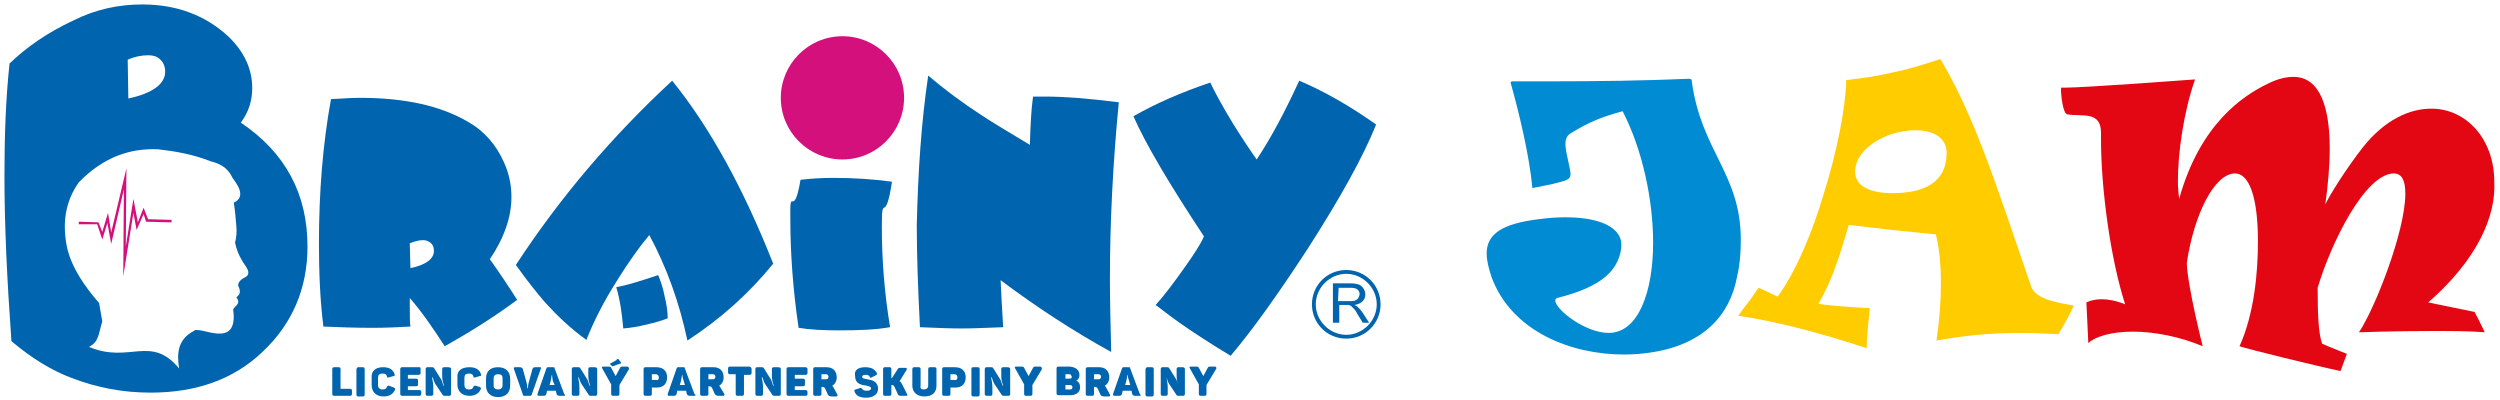 <?xml version="1.0" encoding="utf-8"?>
<!-- Generator: Adobe Illustrator 23.0.2, SVG Export Plug-In . SVG Version: 6.00 Build 0)  -->
<svg version="1.1" id="Layer_1" xmlns="http://www.w3.org/2000/svg" xmlns:xlink="http://www.w3.org/1999/xlink" x="0px" y="0px"
	 viewBox="0 0 393.5 63" style="enable-background:new 0 0 393.5 63;" xml:space="preserve">
<style type="text/css">
	.st0{fill-rule:evenodd;clip-rule:evenodd;fill:#D3107B;}
	.st1{fill-rule:evenodd;clip-rule:evenodd;fill:#0064AE;}
	.st2{enable-background:new    ;}
	.st3{fill:#0064AE;}
	.st4{fill:#008BD2;}
	.st5{fill:#FFCC00;}
	.st6{fill:#E30613;}
</style>
<polygon class="st0" points="15.5,35 16.1,36.5 17,33.5 17.5,36.6 19.9,26.5 19.8,38.8 21,31.3 21.7,35 22.6,32.7 23.3,34.5 
	26.8,34.6 27,34.6 27,35 26.8,35 23,34.9 22.6,33.7 21.5,36.2 21,33.5 19.4,43.5 19.5,29.8 17.5,38.4 16.9,35.1 16.1,37.7 
	15.3,35.3 12.6,35.3 12.4,35.3 12.4,34.9 12.6,34.9 "/>
<path class="st0" d="M132.6,5.7c5.3,0,9.7,4.3,9.7,9.7c0,5.3-4.3,9.7-9.7,9.7c-5.3,0-9.7-4.3-9.7-9.7
	C122.9,10.1,127.2,5.7,132.6,5.7"/>
<path class="st1" d="M98.1,51.7c-0.2-2.3-0.5-4.5-1.1-6.5c1.7-0.3,3.9-1,6.6-1.9c0.4,1,0.8,2.1,1,3.3c0.3,1.2,0.5,2.4,0.5,3.5
	c-1,0.4-2.1,0.7-3.4,1C100.5,51.4,99.3,51.6,98.1,51.7"/>
<path class="st1" d="M105.8,12.7c5.9,7.3,11.2,16.9,15.9,28.8c-3.8,4.7-8.3,8.7-13.5,12.1c-1.3-6.1-3.3-11.6-6-16.6
	c-1.6,1.9-3.3,4.3-5.1,7.2c-2.1,3.3-3.7,6.5-4.8,9.3c-2.5-1.8-4.6-3.8-6.5-5.9c-1.3-1.5-2.9-3.5-4.6-5.9
	C88.2,31,96.4,21.4,105.8,12.7"/>
<path class="st1" d="M64.6,42.2c2.5-0.5,3.7-1.5,3.7-2.7c0-0.6-0.2-1.1-0.7-1.4c-0.3-0.2-0.6-0.3-1-0.3c-0.7,0-1.4,0.2-2.1,0.5
	L64.6,42.2z M52.1,15.6c1.9-0.1,3.4-0.2,4.6-0.2c6.9,0,12.6,1.2,17,3.8c2.5,1.4,4.4,3.6,5.6,6.3c0.8,1.7,1.2,3.6,1.2,5.5
	c0,3.1-1.1,6.4-3.4,9.8c1.5,2.1,2.9,4.2,4.3,6.4c-3.5,2.6-7.3,5-11.4,7.3c-1.8-2.8-3.6-5.4-5.5-7.6c0,0.6,0,1,0,1.2
	c0,1.6,0,2.7,0.1,3.3c-1.8,0.1-3.8,0.2-6,0.2c-2.8,0-5.4-0.1-7.7-0.2c-0.5-4-0.7-8.4-0.7-13C50.2,30.3,50.8,22.7,52.1,15.6z"/>
<path class="st1" d="M20.2,15.5c3.8-0.8,5.8-2.3,5.8-4.2c0-1-0.4-1.7-1.1-2.2c-0.4-0.3-1-0.4-1.6-0.4c-1,0-2.1,0.2-3.2,0.7
	L20.2,15.5z M1.5,10c-0.6,5.6-0.8,11.5-0.8,17.7c0,7.6,0.4,16.3,1.1,26c3.2,2.7,6.3,4.6,9.5,5.8c3.9,1.5,8,2.3,12.4,2.3
	c7.2,0,13.1-2.1,17.6-6.4c4.7-4.4,7.1-10,7.1-16.6c0-8.3-3.5-14.8-10.5-19.5c1.2-1.6,1.8-3.4,1.8-5.4c0-3.1-1.3-5.8-3.8-8.2
	c-3.6-3.3-8.1-5-13.5-5c-3.8,0-7.4,0.8-10.8,2.5C7.5,5.1,4.2,7.4,1.5,10z M30.5,52.1c0.8-1,7.1,3.2,6.2-3.4c0.3-0.6,1.3-0.9,0.5-1.9
	c0.5-0.4,0.8-0.8,0.3-1.8c-0.1-0.4,0.3-1,1-1.3c1.4-0.7-0.1-2-0.4-2.7c-0.5-0.8-0.9-1.8-1.1-2.8c0.2-0.8,0.3-1.7,0.2-2.6
	c-0.1-1.2-0.2-2.5-0.4-3.7c2.2-1,0.2-3.3-0.2-3.9c-0.7-1.5-1.8-2.2-3.4-2.6c-2.8-1.1-5.6-1.6-8.3-1.9c-4.4-0.2-8.6,1.2-12.5,5.2
	c-2.1,3-2.6,6.3-1.9,10c0.7,3.5,3.1,6.7,5.1,9l0.5,2.9c-0.6,1.9-0.5,3.2-2.1,4c6.4,2.7,9.7-2,14.2,3.4C27.8,55.6,28,53.4,30.5,52.1z
	"/>
<path class="st1" d="M204.5,12.7c4,1.7,8,4,12.1,6.9c-2,5-5.6,11.5-10.8,19.6c-4.7,7.2-8.7,12.8-12.1,16.8c-1.5-0.9-3.6-2.2-6.3-4
	c-2.4-1.6-4.2-3-5.5-4c1.2-1.3,2.8-3.4,4.7-6.1c1.4-2,2.4-3.5,2.9-4.7c-5.5-8.3-9.2-14.6-11.1-18.9c3.5-2,7.6-3.8,12.1-5.3
	c0.7,1.5,1.9,3.7,3.6,6.5c1.5,2.4,2.7,4.2,3.7,5.6C200,21.8,202.2,17.7,204.5,12.7"/>
<path class="st1" d="M211.9,42.5c3,0,5.4,2.4,5.4,5.4s-2.4,5.4-5.4,5.4s-5.4-2.4-5.4-5.4S208.9,42.5,211.9,42.5 M211.9,43.1
	c2.6,0,4.8,2.2,4.8,4.8s-2.2,4.8-4.8,4.8s-4.8-2.2-4.8-4.8C207.1,45.3,209.3,43.1,211.9,43.1z M210.6,47.4h1.8c0.4,0,0.7,0,0.9-0.1
	s0.4-0.2,0.5-0.4s0.2-0.4,0.2-0.6c0-0.3-0.1-0.5-0.3-0.7s-0.6-0.3-1-0.3h-2L210.6,47.4L210.6,47.4z M209.8,50.8v-6.2h2.8
	c0.6,0,1,0.1,1.3,0.2c0.3,0.1,0.5,0.3,0.7,0.6s0.3,0.6,0.3,0.9c0,0.4-0.1,0.8-0.4,1.1c-0.3,0.3-0.7,0.5-1.3,0.6
	c0.2,0.1,0.4,0.2,0.5,0.3c0.2,0.2,0.5,0.5,0.7,0.8l1.1,1.7h-1l-0.8-1.3c-0.2-0.4-0.4-0.7-0.6-0.9c-0.2-0.2-0.3-0.3-0.4-0.4
	c-0.1-0.1-0.2-0.1-0.4-0.2c-0.1,0-0.2,0-0.5,0h-1v2.8C210.8,50.8,209.8,50.8,209.8,50.8z"/>
<path class="st1" d="M126,28.3c1.6-0.2,3.4-0.3,5.2-0.3c3.2,0,6.3,0.2,9.2,0.6c-1.1,7.2-1.6,1.3-1.6,7.1c0,5.1,0.4,10.4,1.3,15.8
	c-2.3,0.4-4.9,0.5-8,0.5c-2.4,0-4.6-0.1-6.4-0.4c-0.9-6.1-1.3-11.8-1.3-17.1C124.3,28.7,124.9,34.9,126,28.3"/>
<path class="st1" d="M146.1,11.9c2.6,2.2,5.4,4.3,8.5,6.3c1.5,1,4,2.5,7.5,4.6c0.1-3,0.2-5.5,0.5-7.6c0.9,0,1.5,0,1.9,0
	c3,0,6.9,0.3,11.6,0.9c-0.9,9.3-1.4,18.6-1.4,27.8c0,3.3,0.1,7.2,0.2,11.5c-6-3.3-11.8-7.1-17.4-11.3c0.1,2,0.2,4.5,0.4,7.4
	c-2.7,0.1-4.9,0.2-6.5,0.2c-1.9,0-4.1-0.1-6.6-0.2c-0.3-5.9-0.5-11.3-0.5-16.1C144.5,27.1,145,19.3,146.1,11.9"/>
<g class="st2">
	<path class="st3" d="M53.6,58.1v3.1h1.5c0.2,0,0.3,0.1,0.3,0.3V62c0,0.2-0.1,0.3-0.3,0.3h-2.5c-0.2,0-0.3-0.1-0.3-0.3v-3.9
		c0-0.2,0.1-0.3,0.3-0.3h0.7C53.5,57.8,53.6,57.9,53.6,58.1z"/>
</g>
<g class="st2">
	<path class="st3" d="M56.4,57.8h0.7c0.2,0,0.3,0.1,0.3,0.3v4c0,0.2-0.1,0.3-0.3,0.3h-0.7c-0.2,0-0.3-0.1-0.3-0.3v-4
		C56.2,57.9,56.2,57.8,56.4,57.8z"/>
</g>
<g class="st2">
	<path class="st3" d="M60.3,57.8c1,0,1.6,0.4,1.8,1.1c0.1,0.2,0,0.3-0.2,0.3l-0.7,0.2c-0.2,0.1-0.3,0-0.3-0.2
		c-0.1-0.3-0.3-0.4-0.7-0.4c-0.5,0-0.7,0.2-0.7,0.7v1.1c0,0.4,0.2,0.7,0.7,0.7c0.4,0,0.6-0.1,0.7-0.4c0.1-0.2,0.2-0.2,0.3-0.2L62,61
		c0.2,0.1,0.2,0.2,0.2,0.3c-0.3,0.7-0.9,1.1-1.8,1.1c-1.2,0-1.9-0.7-1.9-1.8v-1.1C58.4,58.4,59.1,57.8,60.3,57.8z"/>
</g>
<g class="st2">
	<path class="st3" d="M66.2,58.1v0.6c0,0.2-0.1,0.3-0.3,0.3h-1.7v0.6h1.3c0.2,0,0.3,0.1,0.3,0.3v0.6c0,0.2-0.1,0.3-0.3,0.3h-1.3v0.6
		H66c0.2,0,0.3,0.1,0.3,0.3V62c0,0.2-0.1,0.3-0.3,0.3h-2.7c-0.2,0-0.3-0.1-0.3-0.3v-3.9c0-0.2,0.1-0.3,0.3-0.3H66
		C66.2,57.8,66.2,57.9,66.2,58.1z"/>
</g>
<g class="st2">
	<path class="st3" d="M71,58.1V62c0,0.2-0.1,0.3-0.3,0.3H70c-0.1,0-0.2,0-0.3-0.1l-1-1.5c-0.3-0.4-0.4-0.7-0.6-1.3h-0.1
		c0.1,0.6,0.2,0.9,0.2,1.6v1c0,0.2-0.1,0.3-0.3,0.3h-0.6c-0.2,0-0.3-0.1-0.3-0.3v-3.9c0-0.2,0.1-0.3,0.3-0.3h0.7
		c0.1,0,0.2,0,0.3,0.1l1,1.6c0.3,0.4,0.3,0.7,0.5,1.2h0.1c-0.2-0.6-0.3-0.9-0.3-1.6v-1c0-0.2,0.1-0.3,0.3-0.3h0.6
		C70.9,57.8,71,57.9,71,58.1z"/>
</g>
<g class="st2">
	<path class="st3" d="M73.9,57.8c1,0,1.6,0.4,1.8,1.1c0.1,0.2,0,0.3-0.2,0.3l-0.7,0.2c-0.2,0.1-0.3,0-0.3-0.2
		c-0.1-0.3-0.3-0.4-0.7-0.4c-0.5,0-0.7,0.2-0.7,0.7v1.1c0,0.4,0.2,0.7,0.7,0.7c0.4,0,0.6-0.1,0.7-0.4c0.1-0.2,0.2-0.2,0.3-0.2
		l0.7,0.2c0.2,0.1,0.2,0.2,0.2,0.3c-0.3,0.7-0.9,1.1-1.8,1.1c-1.2,0-1.9-0.7-1.9-1.8v-1.1C71.9,58.4,72.6,57.8,73.9,57.8z"/>
</g>
<g class="st2">
	<path class="st3" d="M78.4,57.8c1.2,0,1.9,0.7,1.9,1.8v1.1c0,1.1-0.7,1.8-1.9,1.8c-1.2,0-1.9-0.7-1.9-1.8v-1.1
		C76.5,58.4,77.2,57.8,78.4,57.8z M78.4,58.9c-0.4,0-0.7,0.2-0.7,0.6v1.2c0,0.4,0.3,0.6,0.7,0.6c0.4,0,0.7-0.2,0.7-0.6v-1.2
		C79.1,59.1,78.9,58.9,78.4,58.9z"/>
</g>
<g class="st2">
	<path class="st3" d="M85.1,58.1l-1.4,4c-0.1,0.2-0.1,0.2-0.3,0.2h-0.8c-0.2,0-0.3,0-0.3-0.2l-1.4-4c-0.1-0.2,0-0.3,0.2-0.3h0.7
		c0.3,0,0.4,0.1,0.5,0.3l0.6,2.2c0.1,0.4,0.1,0.8,0.1,0.8h0.1c0,0,0-0.4,0.1-0.8l0.6-2.2c0.1-0.2,0.1-0.3,0.5-0.3H85
		C85.2,57.8,85.2,57.9,85.1,58.1z"/>
	<path class="st3" d="M88.8,62.3h-0.7c-0.3,0-0.4-0.1-0.5-0.3l-0.1-0.5h-1.4L86,62c-0.1,0.2-0.1,0.3-0.5,0.3h-0.7
		c-0.2,0-0.2-0.1-0.2-0.3l1.4-4c0.1-0.2,0.1-0.2,0.3-0.2h0.7c0.2,0,0.3,0,0.3,0.2l1.5,4C89,62.2,89,62.3,88.8,62.3z M86.9,59
		L86.9,59c-0.1,0-0.1,0.5-0.2,0.9l-0.2,0.7h0.8L87,59.9C86.9,59.4,86.9,59,86.9,59z"/>
</g>
<g class="st2">
	<path class="st3" d="M94,58.1V62c0,0.2-0.1,0.3-0.3,0.3H93c-0.1,0-0.2,0-0.3-0.1l-1-1.5c-0.3-0.4-0.4-0.7-0.6-1.3h-0.1
		c0.1,0.6,0.2,0.9,0.2,1.6v1c0,0.2-0.1,0.3-0.3,0.3h-0.6c-0.2,0-0.3-0.1-0.3-0.3v-3.9c0-0.2,0.1-0.3,0.3-0.3h0.7
		c0.1,0,0.2,0,0.3,0.1l1,1.6c0.3,0.4,0.3,0.7,0.5,1.2h0.1c-0.2-0.6-0.3-0.9-0.3-1.6v-1c0-0.2,0.1-0.3,0.3-0.3h0.6
		C93.9,57.8,94,57.9,94,58.1z"/>
</g>
<g class="st2">
	<path class="st3" d="M99,58.1l-1.5,2.5V62c0,0.2-0.1,0.3-0.3,0.3h-0.7c-0.2,0-0.3-0.1-0.3-0.3v-1.5l-1.4-2.5
		c-0.1-0.1-0.1-0.3,0.1-0.3h0.8c0.3,0,0.4,0,0.5,0.2l0.7,1.3l0.7-1.3c0.1-0.2,0.2-0.2,0.5-0.2h0.7C99,57.8,99,58,99,58.1z
		 M97.4,56.6l0.3,0.4c0.1,0.1,0.1,0.2,0,0.2l-1.1,0.4c-0.2,0-0.2,0.1-0.3,0l-0.2-0.2c-0.1-0.1-0.1-0.2,0-0.2l0.9-0.5
		C97.1,56.5,97.3,56.4,97.4,56.6z"/>
</g>
<g class="st2">
	<path class="st3" d="M105,59.4c0,1-0.6,1.6-1.6,1.6h-0.8V62c0,0.2-0.1,0.3-0.3,0.3h-0.7c-0.2,0-0.3-0.1-0.3-0.3v-3.9
		c0-0.2,0.1-0.3,0.3-0.3h1.7C104.4,57.8,105,58.4,105,59.4z M103.7,59.4c0-0.3-0.2-0.5-0.5-0.5h-0.6v0.9h0.6
		C103.6,59.9,103.7,59.7,103.7,59.4z"/>
</g>
<g class="st2">
	<path class="st3" d="M109.3,62.3h-0.7c-0.3,0-0.4-0.1-0.5-0.3l-0.1-0.5h-1.4l-0.1,0.5c-0.1,0.2-0.1,0.3-0.5,0.3h-0.7
		c-0.2,0-0.2-0.1-0.2-0.3l1.4-4c0.1-0.2,0.1-0.2,0.3-0.2h0.7c0.2,0,0.3,0,0.3,0.2l1.5,4C109.6,62.2,109.5,62.3,109.3,62.3z
		 M107.4,59L107.4,59c-0.1,0-0.1,0.5-0.2,0.9l-0.2,0.7h0.8l-0.2-0.7C107.4,59.4,107.4,59,107.4,59z"/>
</g>
<g class="st2">
	<path class="st3" d="M113.9,59.4c0,0.6-0.3,1.1-0.7,1.3c0.1,0.1,0.1,0.2,0.2,0.3L114,62c0.1,0.2,0,0.3-0.2,0.3h-0.7
		c-0.3,0-0.5-0.1-0.6-0.3l-0.4-0.9c-0.1-0.2-0.2-0.3-0.5-0.3h-0.1V62c0,0.2-0.1,0.3-0.3,0.3h-0.7c-0.2,0-0.3-0.1-0.3-0.3v-3.9
		c0-0.2,0.1-0.3,0.3-0.3h1.8C113.3,57.8,113.9,58.4,113.9,59.4z M112.2,58.9h-0.7v0.8h0.7c0.3,0,0.4-0.2,0.4-0.4
		C112.6,59.1,112.5,58.9,112.2,58.9z"/>
</g>
<g class="st2">
	<path class="st3" d="M118.3,58.1v0.6c0,0.2-0.1,0.3-0.3,0.3h-0.9V62c0,0.2-0.1,0.3-0.3,0.3h-0.7c-0.2,0-0.3-0.1-0.3-0.3v-3.1h-0.9
		c-0.2,0-0.3-0.1-0.3-0.3v-0.6c0-0.2,0.1-0.3,0.3-0.3h3.1C118.2,57.8,118.3,57.9,118.3,58.1z"/>
</g>
<g class="st2">
	<path class="st3" d="M122.9,58.1V62c0,0.2-0.1,0.3-0.3,0.3h-0.7c-0.1,0-0.2,0-0.3-0.1l-1-1.5c-0.3-0.4-0.4-0.7-0.6-1.3h-0.1
		c0.1,0.6,0.2,0.9,0.2,1.6v1c0,0.2-0.1,0.3-0.3,0.3h-0.6c-0.2,0-0.3-0.1-0.3-0.3v-3.9c0-0.2,0.1-0.3,0.3-0.3h0.7
		c0.1,0,0.2,0,0.3,0.1l1,1.6c0.3,0.4,0.3,0.7,0.5,1.2h0.1c-0.2-0.6-0.3-0.9-0.3-1.6v-1c0-0.2,0.1-0.3,0.3-0.3h0.6
		C122.8,57.8,122.9,57.9,122.9,58.1z"/>
</g>
<g class="st2">
	<path class="st3" d="M127.1,58.1v0.6c0,0.2-0.1,0.3-0.3,0.3h-1.7v0.6h1.3c0.2,0,0.3,0.1,0.3,0.3v0.6c0,0.2-0.1,0.3-0.3,0.3h-1.3
		v0.6h1.7c0.2,0,0.3,0.1,0.3,0.3V62c0,0.2-0.1,0.3-0.3,0.3h-2.7c-0.2,0-0.3-0.1-0.3-0.3v-3.9c0-0.2,0.1-0.3,0.3-0.3h2.6
		C127,57.8,127.1,57.9,127.1,58.1z"/>
</g>
<g class="st2">
	<path class="st3" d="M131.7,59.4c0,0.6-0.3,1.1-0.7,1.3c0.1,0.1,0.1,0.2,0.2,0.3l0.6,1.1c0.1,0.2,0,0.3-0.2,0.3h-0.7
		c-0.3,0-0.5-0.1-0.6-0.3l-0.4-0.9c-0.1-0.2-0.2-0.3-0.5-0.3h-0.1V62c0,0.2-0.1,0.3-0.3,0.3h-0.7c-0.2,0-0.3-0.1-0.3-0.3v-3.9
		c0-0.2,0.1-0.3,0.3-0.3h1.8C131.1,57.8,131.7,58.4,131.7,59.4z M130,58.9h-0.7v0.8h0.7c0.3,0,0.4-0.2,0.4-0.4
		C130.4,59.1,130.3,58.9,130,58.9z"/>
</g>
<g class="st2">
	<path class="st3" d="M136.2,57.8c0.9,0,1.5,0.3,1.8,0.9c0.1,0.2,0,0.3-0.2,0.4l-0.6,0.3c-0.2,0.1-0.2,0.1-0.3-0.1
		c-0.1-0.2-0.3-0.3-0.6-0.3c-0.4,0-0.6,0.1-0.6,0.3c0,0.3,0.4,0.3,0.8,0.4c0.7,0.1,1.7,0.3,1.7,1.5c0,0.9-0.8,1.4-1.9,1.4
		c-0.9,0-1.6-0.3-1.8-1c-0.1-0.2,0-0.3,0.2-0.3l0.6-0.2c0.2-0.1,0.3,0,0.4,0.1c0.1,0.2,0.4,0.3,0.7,0.3c0.4,0,0.7-0.1,0.7-0.4
		c0-0.2-0.3-0.3-0.7-0.4c-0.7-0.1-1.8-0.2-1.8-1.5C134.4,58.3,135,57.8,136.2,57.8z"/>
</g>
<g class="st2">
	<path class="st3" d="M142.6,62.3h-0.7c-0.3,0-0.5,0-0.6-0.3l-0.5-1.1c-0.1-0.2-0.2-0.3-0.4-0.3h-0.1V62c0,0.2-0.1,0.3-0.3,0.3h-0.7
		c-0.2,0-0.3-0.1-0.3-0.3v-3.9c0-0.2,0.1-0.3,0.3-0.3h0.7c0.2,0,0.3,0.1,0.3,0.3v1.4h0.1l0.9-1.4c0.1-0.2,0.2-0.2,0.5-0.2h0.7
		c0.2,0,0.3,0.1,0.2,0.3l-1.1,1.8c0.2,0.1,0.3,0.3,0.4,0.5l0.8,1.6C142.9,62.2,142.8,62.3,142.6,62.3z"/>
</g>
<g class="st2">
	<path class="st3" d="M145.4,61.3c0.4,0,0.7-0.2,0.7-0.6v-2.6c0-0.2,0.1-0.3,0.3-0.3h0.7c0.2,0,0.3,0.1,0.3,0.3v2.6
		c0,1.1-0.7,1.7-1.9,1.7c-1.2,0-1.9-0.7-1.9-1.7v-2.6c0-0.2,0.1-0.3,0.3-0.3h0.7c0.2,0,0.3,0.1,0.3,0.3v2.6
		C144.8,61.1,145,61.3,145.4,61.3z"/>
</g>
<g class="st2">
	<path class="st3" d="M152,59.4c0,1-0.6,1.6-1.6,1.6h-0.8V62c0,0.2-0.1,0.3-0.3,0.3h-0.7c-0.2,0-0.3-0.1-0.3-0.3v-3.9
		c0-0.2,0.1-0.3,0.3-0.3h1.7C151.4,57.8,152,58.4,152,59.4z M150.7,59.4c0-0.3-0.2-0.5-0.5-0.5h-0.6v0.9h0.6
		C150.5,59.9,150.7,59.7,150.7,59.4z"/>
</g>
<g class="st2">
	<path class="st3" d="M153.2,57.8h0.7c0.2,0,0.3,0.1,0.3,0.3v4c0,0.2-0.1,0.3-0.3,0.3h-0.7c-0.2,0-0.3-0.1-0.3-0.3v-4
		C152.9,57.9,153,57.8,153.2,57.8z"/>
</g>
<g class="st2">
	<path class="st3" d="M159,58.1V62c0,0.2-0.1,0.3-0.3,0.3H158c-0.1,0-0.2,0-0.3-0.1l-1-1.5c-0.3-0.4-0.4-0.7-0.6-1.3h-0.1
		c0.1,0.6,0.2,0.9,0.2,1.6v1c0,0.2-0.1,0.3-0.3,0.3h-0.6c-0.2,0-0.3-0.1-0.3-0.3v-3.9c0-0.2,0.1-0.3,0.3-0.3h0.7
		c0.1,0,0.2,0,0.3,0.1l1,1.6c0.3,0.4,0.3,0.7,0.5,1.2h0.1c-0.2-0.6-0.3-0.9-0.3-1.6v-1c0-0.2,0.1-0.3,0.3-0.3h0.6
		C158.9,57.8,159,57.9,159,58.1z"/>
</g>
<g class="st2">
	<path class="st3" d="M164,58.1l-1.5,2.5V62c0,0.2-0.1,0.3-0.3,0.3h-0.7c-0.2,0-0.3-0.1-0.3-0.3v-1.5l-1.4-2.5
		c-0.1-0.1-0.1-0.3,0.1-0.3h0.8c0.3,0,0.4,0,0.5,0.2l0.7,1.3l0.7-1.3c0.1-0.2,0.2-0.2,0.5-0.2h0.7C164,57.8,164,58,164,58.1z"/>
</g>
<g class="st2">
	<path class="st3" d="M169.9,59c0,0.4-0.1,0.7-0.5,0.9v0c0.4,0.2,0.6,0.5,0.6,1.1c0,0.8-0.7,1.2-1.5,1.2h-1.9
		c-0.2,0-0.3-0.1-0.3-0.3v-3.9c0-0.2,0.1-0.3,0.3-0.3h1.8C169.4,57.8,169.9,58.3,169.9,59z M168.3,58.9h-0.6v0.7h0.6
		c0.3,0,0.4-0.1,0.4-0.3C168.6,59,168.5,58.9,168.3,58.9z M168.4,60.6h-0.7v0.7h0.7c0.3,0,0.4-0.1,0.4-0.4
		C168.8,60.7,168.6,60.6,168.4,60.6z"/>
</g>
<g class="st2">
	<path class="st3" d="M174.6,59.4c0,0.6-0.3,1.1-0.7,1.3c0.1,0.1,0.1,0.2,0.2,0.3l0.6,1.1c0.1,0.2,0,0.3-0.2,0.3h-0.7
		c-0.3,0-0.5-0.1-0.6-0.3l-0.4-0.9c-0.1-0.2-0.2-0.3-0.5-0.3h-0.1V62c0,0.2-0.1,0.3-0.3,0.3h-0.7c-0.2,0-0.3-0.1-0.3-0.3v-3.9
		c0-0.2,0.1-0.3,0.3-0.3h1.8C174,57.8,174.6,58.4,174.6,59.4z M172.9,58.9h-0.7v0.8h0.7c0.3,0,0.4-0.2,0.4-0.4
		C173.3,59.1,173.2,58.9,172.9,58.9z"/>
</g>
<g class="st2">
	<path class="st3" d="M179.4,62.3h-0.7c-0.3,0-0.4-0.1-0.5-0.3l-0.1-0.5h-1.4l-0.1,0.5c-0.1,0.2-0.1,0.3-0.5,0.3h-0.7
		c-0.2,0-0.2-0.1-0.2-0.3l1.4-4c0.1-0.2,0.1-0.2,0.3-0.2h0.7c0.2,0,0.3,0,0.3,0.2l1.5,4C179.6,62.2,179.6,62.3,179.4,62.3z
		 M177.5,59L177.5,59c-0.1,0-0.1,0.5-0.2,0.9l-0.2,0.7h0.8l-0.2-0.7C177.5,59.4,177.5,59,177.5,59z"/>
</g>
<g class="st2">
	<path class="st3" d="M180.6,57.8h0.7c0.2,0,0.3,0.1,0.3,0.3v4c0,0.2-0.1,0.3-0.3,0.3h-0.7c-0.2,0-0.3-0.1-0.3-0.3v-4
		C180.4,57.9,180.4,57.8,180.6,57.8z"/>
</g>
<g class="st2">
	<path class="st3" d="M186.5,58.1V62c0,0.2-0.1,0.3-0.3,0.3h-0.7c-0.1,0-0.2,0-0.3-0.1l-1-1.5c-0.3-0.4-0.4-0.7-0.6-1.3h0
		c0.1,0.6,0.2,0.9,0.2,1.6v1c0,0.2-0.1,0.3-0.3,0.3H183c-0.2,0-0.3-0.1-0.3-0.3v-3.9c0-0.2,0.1-0.3,0.3-0.3h0.7c0.1,0,0.2,0,0.3,0.1
		l1,1.6c0.3,0.4,0.3,0.7,0.5,1.2h0c-0.2-0.6-0.3-0.9-0.3-1.6v-1c0-0.2,0.1-0.3,0.3-0.3h0.6C186.4,57.8,186.5,57.9,186.5,58.1z"/>
</g>
<g class="st2">
	<path class="st3" d="M191.4,58.1l-1.5,2.5V62c0,0.2-0.1,0.3-0.3,0.3H189c-0.2,0-0.3-0.1-0.3-0.3v-1.5l-1.4-2.5
		c-0.1-0.1-0.1-0.3,0.1-0.3h0.8c0.3,0,0.4,0,0.5,0.2l0.7,1.3l0.7-1.3c0.1-0.2,0.2-0.2,0.5-0.2h0.7C191.5,57.8,191.5,58,191.4,58.1z"
		/>
</g>
<g class="st2">
	<path class="st4" d="M273.4,43.6c-1.1,6-5.3,10.7-13.7,11.9c-1.3,0.2-2.7,0.3-4.1,0.3c-8.3,0-17.6-3.6-20.8-12.1
		c-0.5-1.5-0.8-2.7-0.8-3.8c0-3.1,2.5-4.7,8.2-5.4c1.5-0.2,2.9-0.3,4.2-0.3c5.8,0,9,1.8,8.8,4.6c-0.4,4.6-4.6,6.7-10.1,8.1
		c-0.2,0.1-0.3,0.2-0.3,0.4c0,1.4,4.7,5.1,8.4,5.1c4.7,0,7-6.5,7-14.2c0-6.8-1.7-14.7-4.8-20.7c-2.9,0.8-5.2,1.6-8.2,3.5
		c-0.5,0.3-0.8,0.8-0.8,1.7c0,1.3,0.8,3.8,0.8,4.7c0,0.9-0.8,1-1.8,1.3c-1,0.3-3.3,0.7-4.2,0.9c-0.5-5.3-2.1-11.8-3.4-16.5
		c-0.1-0.2,0.1-0.3,0.3-0.3c2.4,0,4.1,0,6.3,0c7.1,0,14.3-0.1,21.4-0.4c0.4,0,0.5,0.1,0.5,0.5c1.5,10.9,7.7,14.5,7.7,24.8
		C274,39.5,273.9,41.5,273.4,43.6z"/>
</g>
<g class="st2">
	<path class="st5" d="M324,52.6c-2.2-0.1-4.2-0.2-6.1-0.2c-5,0-9.2,0.5-13.1,1.2c0.5-3.4,0.7-6.4,0.7-9c0-3.6-0.4-6.2-0.8-7.7
		c-4.2-0.4-8.8-0.9-13.7-1.5c-0.7,2.3-1.3,4.4-2,6.3c-0.8,2.3-1.7,4.3-2.8,6.1c1.4,0.3,5.9,0.6,8.1,0.7c-0.1,0.8-0.5,5.1-0.5,6.3
		c-3.9-1.3-7.7-2.4-11.3-3.3c-3.2-0.8-6.2-1.4-8.9-1.8c0.5-0.7,0.9-1.3,1.8-2.4l1.4-2c1,0.4,3,1.4,3,1.4c2.9-4,5.4-10,7.2-16
		c2.2-7,3.5-13.8,3.6-18.1c2.8-0.3,5.2-0.7,7.3-1.2c2.6-0.5,5-1.3,7.5-2.1c3.3,5.4,6.1,12.3,8.6,19.3c2.3,6.4,4.3,12.5,5.7,16.5
		c0.8,2.2,4.8,2.6,6.7,3C325.8,49.6,324,52.6,324,52.6z M301.5,20.5c-4.6,0-9.5,2.9-9.5,6.5c0,2.3,2.3,3.4,5.9,3.4
		c4.8,0,8.5-1.6,8.5-6.3C306.4,21.6,304.2,20.5,301.5,20.5z"/>
</g>
<g class="st2">
	<path class="st6" d="M382.2,47.6l7.3,1.5c0.6,1.1,1.6,3.2,1.6,3.2c-2.2-0.2-5.4-0.2-8.5-0.2c-5.7,0-11.3,0.2-11.3,0.2
		c2.5-3.7,7.3-15.9,7.3-21.8c0-2-0.5-3.2-1.8-3.2c-4.5,0-9.9,10.9-12,18c0,4,0.1,7.1,0.7,8.8c1.1,0.5,3.9,1.6,3.9,1.6
		c-0.3,0.8-1,2.7-1,2.7c-3.4-0.7-14.8-3.5-15.9-3.9c2.3-5.1,2.9-11.5,2.9-16.5c0-7.3-1.5-10.7-3.6-10.7c-3.3,0-6.5,6.6-7.6,14.1
		c0.1,3.6,2.5,13.1,2.5,13.1c-3.5-1.5-7.6-2.3-11-2.3c-3.2,0-5.8,0.7-7,1.8l-0.3-6.4c0,0,0.9-0.5,2.4-0.5c1,0,2.2,0.2,3.7,0.8
		c-2.3-7.1-3.8-18.2-3.8-25.9c0-0.4,0-0.8,0-1.1c0-3.5-3-2.5-5.3-2.9c-0.7-0.1-1-3-1-4c0-0.3,0.1-0.2,0.5-0.2
		c3.3,0,20.6-1.3,20.6-1.3c-1.8,5.1-2.7,11.6-2.7,16c0,1.1,0.1,2.1,0.2,2.8c3.3-11.8,10-16.2,13.9-18.1c1.6-0.8,2.9-1.1,4.1-1.1
		c4.3,0,5.7,5.1,5.7,11.3c0,2.8-0.3,5.9-0.7,8.8c0.6-1.4,3.4-5.8,5.9-9c3.5-4.4,7.4-6.1,10.8-6.1c5.5,0,9.9,4.8,9.9,11.5
		C392.9,34,389.9,40.9,382.2,47.6z"/>
</g>
</svg>
